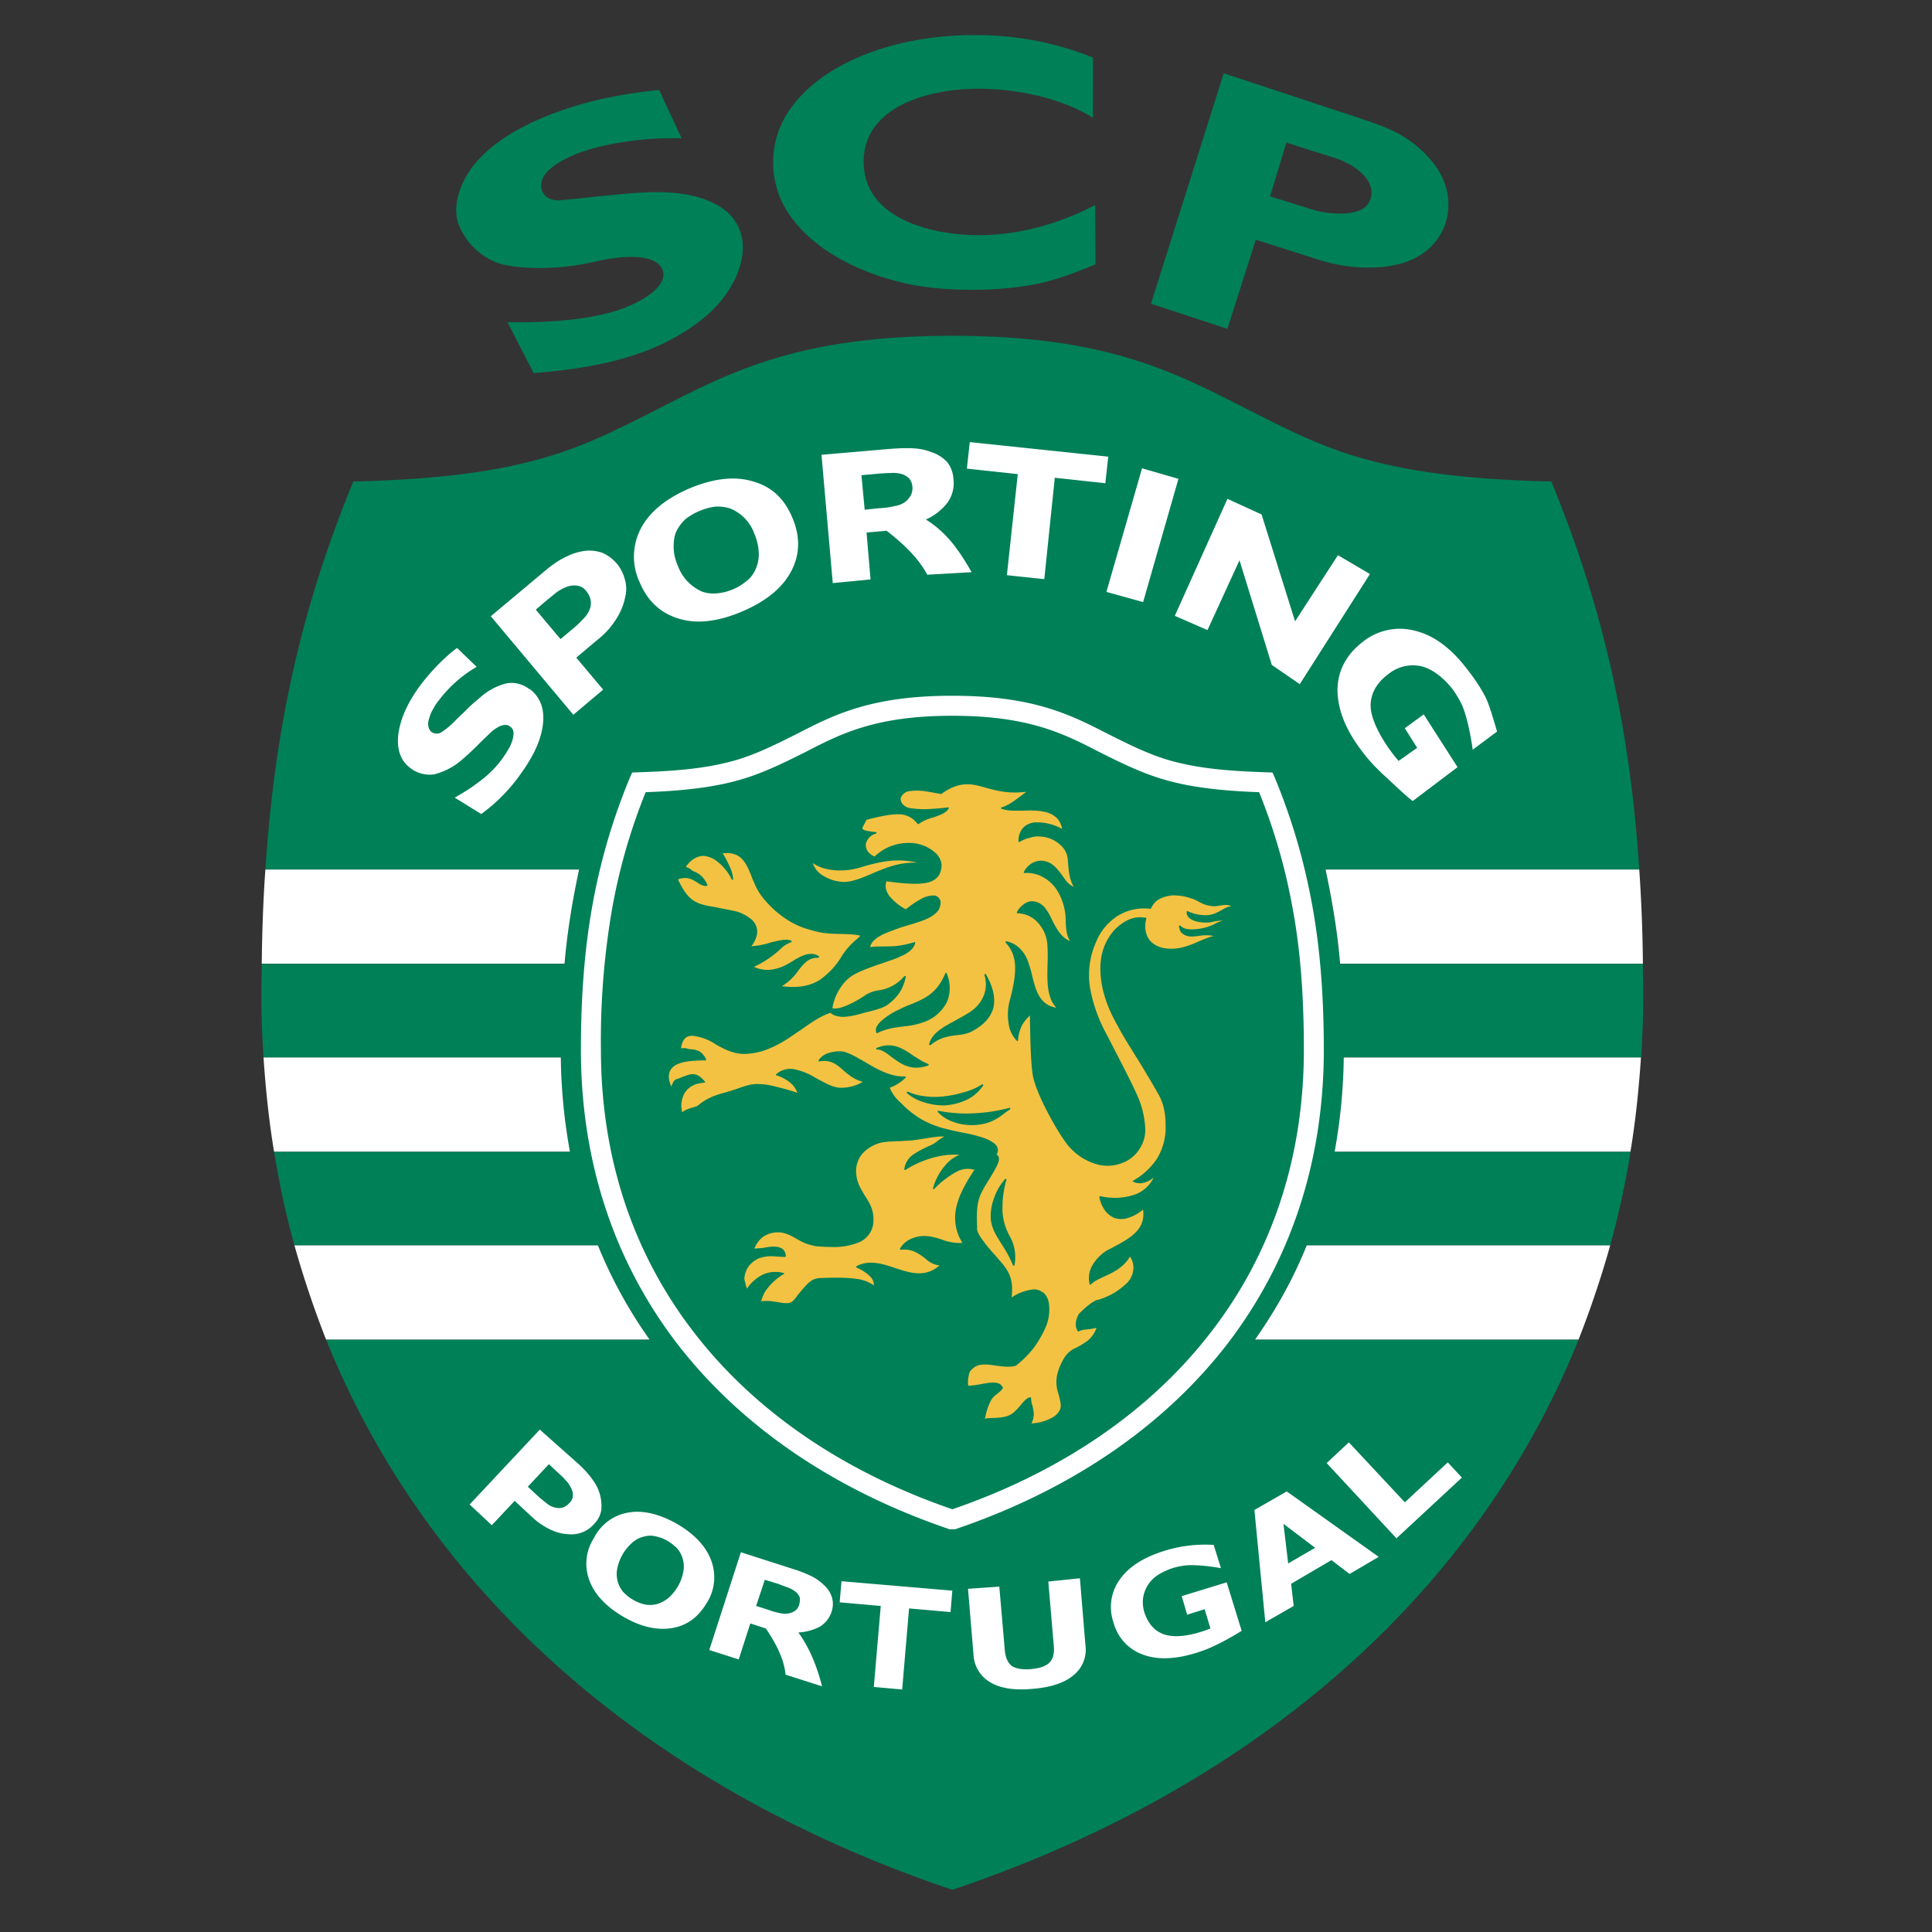 <svg data-name="Grafik" xmlns="http://www.w3.org/2000/svg" width="25" height="25" viewBox="0 0 25 25"><rect x="0" y="0" width="25" height="25" fill="#333333" stroke="none"/><defs><clipPath><path d="M102.279-110.648v3.654c.153.065.365.17.515.242l-.009-.051c0-.569.167-.492.549-.656.096-.041.125-.22.279-.233.262-.004.523.044.767.14a.34.34 0 01.163.222c.038.102.229.177.274.298a.522.522 0 01-.251.65c-.159.02-.32.024-.479.011v.278a.973.973 0 000 .108l.117.036c1.462.381 2.896.862 4.292 1.438a.034.034 0 010 .034.039.039 0 01-.028.02c-.087.009-2.326-.506-2.75-.584-.479-.088-.863-.166-1.463-.256v.034c0 .192-.042.192-.204.25l.005.036c.336.045.667.123.988.233.154.103.517-.025.767.32a.803.803 0 010 .555c-.107.146-.218.082-.364.104-.089.012-.133.096-.207.139a.557.557 0 01-.253.025c-.192 0-.253-.168-.384-.261-.065-.045-.143-.015-.215-.034-.108-.029-.179-.152-.274-.202a.334.334 0 00-.241.013c-.534.137-1.1.058-1.577-.22l.012 2.213c-.013.266-.09.524-.224.754a6.544 6.544 0 01-5.562 2.981h-.037a6.52 6.52 0 01-5.562-2.948 1.744 1.744 0 01-.224-.787l.012-2.213a2.095 2.095 0 01-1.577.22.324.324 0 00-.241-.013c-.096.05-.165.174-.273.202-.072.018-.15-.011-.215.034-.135.096-.197.265-.384.261a.586.586 0 01-.253-.025c-.073-.038-.118-.128-.207-.139-.147-.021-.258.042-.364-.104a.803.803 0 010-.555c.253-.345.616-.218.767-.32.321-.11.652-.188.988-.233v-.036c-.163-.056-.205-.055-.204-.25v-.034c-.605.09-.982.168-1.463.257-.423.078-2.663.593-2.75.584 0 0-.049-.011-.025-.055a33.127 33.127 0 014.293-1.438c.038-.01.117-.036.117-.036a.99.99 0 000-.109c-.006-.079 0-.199 0-.277-.16.012-.32.008-.479-.012a.522.522 0 01-.25-.651c.044-.121.234-.197.273-.297a.342.342 0 01.163-.222c.244-.096.505-.143.767-.139.153.013.183.192.278.232.384.164.552.087.549.656l-.008.052c.15-.073.362-.177.514-.243v-3.654h11.555z" fill="none"/></clipPath><clipPath><path d="M99.229-101.605l.2.348-.133.09-.447-1.528-.108-.192-.499.339.315.543.179-.123-.2-.347.132-.096.446 1.529.107.192.499-.339-.314-.543-.177.127zm1.746-1.482l-.633-.433-.156.268.178.121.043-.075.511.351-.088.152-1.202-.823.088-.153.242.166.113-.192-.184-.127a.276.276 0 00-.297-.017.335.335 0 00-.016.558l1.086.745c.087.063.204.07.297.016a.332.332 0 00.017-.557zm-3.032 1.604l-.176-.628.158-.053.176.628-.158.053zm.182-.762a.203.203 0 00-.192-.154c-.02 0-.04.004-.058.011l-.372.124.535 1.904v.012l.202-.067-.238-.848.169-.057a.202.202 0 00.118-.106.233.233 0 00.014-.166l-.178-.653zm1.028-.999l-.15.162 1.291 1.414.008.009.15-.162-1.29-1.414-.009-.009zm-2.973 1.197l-.169 1.557a.216.216 0 00.175.242l.384.05.024-.228-.374-.048.073-.653.279.036.024-.228-.282-.036.072-.652.375.048.024-.228-.384-.05a.195.195 0 00-.148.045.23.23 0 00-.075.146h.002zm-.607-.437l-.602 1.894.555.208.192-.605-.2-.075-.123.384-.156-.059.532-1.676-.198-.071zm1.448.277l.16 1.997.21-.02-.159-1.997-.211.02z" fill="none"/></clipPath><clipPath><path d="M91.526-101.624l.006.01a5.736 5.736 0 004.973 2.646 5.732 5.732 0 004.973-2.643l.006-.01v-.01c.197-.352.281-.755.242-1.156v-1.714h-.303v1.711c.04.346-.03.695-.2.998a5.443 5.443 0 01-4.717 2.504 5.442 5.442 0 01-4.722-2.5 1.646 1.646 0 01-.2-.998v-1.715h-.303v1.715c-.04.401.043.804.239 1.156l.008.006z" fill="none"/></clipPath><clipPath><path fill="none" d="M91.45-106.438v-3.4h10.725v3.403l.17.09v-3.688H91.28v3.686l.17-.091z"/></clipPath><clipPath><path fill="none" d="M91.28-109.418v2.456l.303-.123v-2.071h9.844v2.075l.303.121v-2.458H91.28z"/></clipPath><clipPath><path d="M102.174-104.501v1.64c.041.398-.048.799-.253 1.142l-.007.012-.007.011a5.977 5.977 0 01-5.095 2.558 5.98 5.98 0 01-5.096-2.559l-.007-.011-.007-.011a1.85 1.85 0 01-.253-1.142v-1.639h-.171v1.639c-.041.428.057.858.277 1.227l.01.016.01.015a6.145 6.145 0 005.237 2.634 6.147 6.147 0 005.236-2.634l.011-.015.01-.016a2.02 2.02 0 00.276-1.227v-1.639h-.171z" fill="none"/></clipPath><clipPath><path d="M96.431-108.804c.343-.001.683.07.996.208-.031.143-.084.28-.156.407a5.56 5.56 0 00-1.175-.014l-.514-.447c.272-.101.559-.153.849-.153z" fill="none"/></clipPath><clipPath><path d="M99.251-104.344c-.224-.039-.432-.114-.654-.157a2.636 2.636 0 00-.159.065 3.19 3.19 0 01-.892.479 4.309 4.309 0 01-2.678.051 3.523 3.523 0 01-.515-.206 3.348 3.348 0 002.163.832h.096a.058.058 0 00.026.005 4.06 4.06 0 001.562-.306 2.467 2.467 0 001.042-.755l.028-.009h-.019z" fill="none"/></clipPath><clipPath><path d="M96.813-105.698c.147.211.325.434.447.582.143-.171.256-.366.335-.575.123-.16.275-.295.448-.399a7.849 7.849 0 00-.681-.255 5.13 5.13 0 00-.549.647z" fill="none"/></clipPath><clipPath><path d="M94.971-108.189a2.218 2.218 0 00-.615.555l.107.059.072-.061a5.16 5.16 0 01.435-.553z" fill="none"/></clipPath><clipPath><path d="M96.197-106.097a7.9 7.9 0 00-.492-.863s-.53.305-.725.436c0 0-.007.09-.012.233.119.26.176.538.326.938.038.033.07.071.096.114.105.038.225.081.361.123-.004 0 .331-.689.447-.981z" fill="none"/></clipPath><clipPath><path d="M96.038-104.464l1.164-.037.225.756c-.3.202-.626.361-.969.474a2.254 2.254 0 01-.876-.431l.456-.76z" fill="none"/></clipPath><clipPath><path d="M94.561-105.116c-.076.027-.149.053-.192.065h-.015a1.6 1.6 0 00.257.317c.091.087.191.163.298.228a.374.374 0 00.059-.046s-.257-.324-.408-.565z" fill="none"/></clipPath><clipPath><path d="M94.283-105.084c-.039.006-.096.018-.127 0s.011-.073.026-.106a.195.195 0 01.15-.058.04.04 0 01.015.036.152.152 0 01-.064.127zm-1.312.537a.037.037 0 01-.032-.024c.029-.105.088-.251.006-.357l-.119-.25c.011-.035.05-.04.08-.051.025 0 .047.019.052.043l.139.318a.34.34 0 01-.126.32zm-2.699-.081l-.502.126a.048.048 0 01-.036-.016.085.085 0 01.046-.057c.128-.035.255-.045.384-.07.056-.011.112-.017.169-.019l-.059.036zm3.644-1.941c-.492.07-1.512.211-1.512.211l.069-.032 1.474-.233a.063.063 0 01.044.01c.01.035-.054.041-.075.044zm-1.706-.264a.362.362 0 01.096-.078c.041.01.084.01.125 0 .202-.066.411-.109.622-.128.006.028-.04.032-.059.037-.256.069-.524.128-.783.177v-.01zm3.121 1.8a1.816 1.816 0 01-.278-.303c-.034-.037-.082-.064-.113-.096s-.153-.298-.175-.346l-.029-.014c-.24.012-.479.015-.72.021a2.273 2.273 0 01-.34.011c-.016 0-.019-.013-.016-.027.227-.075.642.044.8-.161.021-.027.017-.075.057-.085a.19.19 0 00.131.028l.02-.028a1.005 1.005 0 00-.173-.419 3.364 3.364 0 00-.745-.694c-.096-.047-.215-.212-.252-.153 0 .02-.009.039-.024.053-.096.018-.091-.155-.217-.228a.64.64 0 00-.438-.083c-.183.049-.359.12-.526.211l-1.075.525c-.169.082-.339.173-.513.246-.041.017-.096.024-.119.071-.013.075.02.15.082.192.111.072.281-.017.384-.059l.017.011c-.078.096-.166.096-.278.121-.088.018-.177.064-.266.088-.121.034-.239.07-.358.107-.05.015-.132.027-.119.096-.017.039-.062.034-.096.04-.39.069-.782.165-1.17.246-.243.05-.484.107-.724.168-.802.202-1.604.397-2.397.635a4.482 4.482 0 00-.525.174c.05.011 1.3-.321 1.485-.364 1.166-.276 2.349-.479 3.531-.68a78.496 78.496 0 013.385-.479c.192-.024.394-.053.59-.071.127-.011.148.031.235.111 0 .054-.234.039-.288.045a.018.018 0 010-.025.326.326 0 00.104-.067l-.013-.028c-.41.034-.825.108-1.231.17-.624.096-1.247.183-1.872.288-.417.072-.829.175-1.247.253v.014c.753-.078 1.496-.253 2.246-.356v.02c-.181.055-.37.082-.554.126-.85.197-1.707.362-2.558.559l.452-.058c.058.034-.014.096.015.163.051.121.149.007.16.068a.179.179 0 01-.055.115c-.342.039-.678.134-1.02.175v.028h.214l.023.018c0 .052-.077.034-.111.04-.121.022-.241.05-.361.072-.268.049-.231.247-.418.293a.097.097 0 00-.046.031c0 .073.096-.035.128.034-.019.075-.062.146-.031.224.009.03.032.055.061.067.161.044.224-.236.325-.288.082-.045.183.056.288 0l.18-.096c.058-.03.145-.181.238-.163.072.014.096.121.217.13.194.02.389.018.582-.005.383-.046.75-.184 1.068-.402-.03-.084-.292-.009-.356 0 .059-.121-.021-.176.044-.205l.269-.025c.079-.007.159-.029.241-.037.082-.009.167 0 .246-.015.049-.007.129-.021.154-.067-.007-.038-.035-.087-.008-.124s.126-.054.178-.072c.069-.024.127-.076.199-.096.082.024.01.147.105.173s.303-.087.361-.017c0 .037-.026.096.011.123.058.045.129.054.192.112.075.076.179.218.147.329-.033.111-.314.245-.417.181-.069-.043-.063-.139-.16-.11-.114.034-.231.041-.345.073-.106.02-.21.048-.312.084-.013.007-.035.028-.021.043.183.023.369.019.551-.012.034-.008.07 0 .096.024.052.059-.066.075-.031.129a.26.26 0 00.252.08c.151-.039.298-.091.44-.154.044-.019.096-.049.137-.063.109-.035.229.022.304-.096a.756.756 0 00.16-.362c0-.106-.069-.174-.108-.266a1.55 1.55 0 01-.082-.228.693.693 0 01.09-.183l.479-.058a.06.06 0 01.038.028c.02.096-.126.203-.177.269-.02.024-.059.088-.05.121.018.053.096-.028.105.033.008.042-.096.109-.082.192s.013.161.082.192c.115.053.125-.038.178-.04.02 0 .053.012.077.012a.807.807 0 00.207-.04c.212-.088.43-.158.654-.208.128.017.199.232.594.244l.02-.031c-.133-.126-.232-.042-.371-.315a.897.897 0 00-.159-.213.025.025 0 010-.017c.003-.006.008-.009.014-.011.238.081.273.444.629.416l.018-.02c-.024-.045-.094-.058-.129-.081h.007zm-3.283.32c.046.005.051-.05.096-.06.078.056.073.151.15.203.049 0 .098-.01.144-.028a.093.093 0 00.062-.078c-.015-.059-.052-.112-.064-.175-.034-.096-.154-.033-.23-.033a.47.47 0 01-.226-.028.089.089 0 00-.047.031.108.108 0 000 .096.153.153 0 00.109.072h.007zm8.756-2.11c-.26-.049-.528-.109-.783-.178-.019-.006-.065-.009-.059-.037.214.018.425.061.629.128a.24.24 0 00.125 0c.036.02.068.047.096.078l-.007.011zm-1.696.254c-.02 0-.084-.009-.074-.044a.072.072 0 01.043-.01l1.474.233.069.031s-1.019-.14-1.512-.21zm.951 1.384a.054.054 0 01.052-.042c.031.01.07.014.081.05l-.119.248c-.082.105-.023.251 0 .357a.033.033 0 01-.031.024.346.346 0 01-.127-.319l.144-.317zm2.803.538c.126.025.252.035.384.071.023.011.04.031.046.056a.042.042 0 01-.036.016l-.517-.125-.057-.036c.058.002.116.008.174.018h.007zm-4.001-.442c-.032.024-.087.011-.127 0a.154.154 0 01-.064-.131.041.041 0 01.016-.036.182.182 0 01.149.057c.008.039.037.075.019.111h.007zm8.499.223c-.792-.238-1.594-.433-2.397-.635-.241-.06-.479-.118-.724-.168-.389-.081-.781-.177-1.171-.246-.035-.006-.081 0-.096-.04.013-.071-.069-.082-.119-.096-.119-.037-.237-.074-.358-.107-.088-.024-.177-.07-.266-.088-.112-.022-.2-.024-.279-.121l.018-.01c.106.04.276.129.384.058a.183.183 0 00.082-.192c-.018-.047-.078-.053-.118-.071-.174-.072-.344-.164-.514-.246-.361-.174-.721-.348-1.079-.524a2.371 2.371 0 00-.526-.211.645.645 0 00-.438.082c-.127.075-.123.247-.217.229a.072.072 0 01-.023-.053c-.038-.058-.157.105-.253.152a3.37 3.37 0 00-.745.695 1.063 1.063 0 00-.175.419l.021.028a.189.189 0 00.131-.028c.039.01.035.058.057.085.156.205.575.086.8.16 0 .014 0 .026-.016.028a2.27 2.27 0 01-.34-.011c-.241-.006-.479-.009-.721-.022l-.028.015a4.809 4.809 0 01-.175.346c-.021.022-.08.061-.114.096-.08.112-.174.214-.278.304-.035.024-.105.036-.121.075l.018.02c.355.028.391-.335.629-.416a.016.016 0 01.013.011.022.022 0 010 .016.88.88 0 00-.16.214c-.138.273-.238.192-.371.316l.021.03c.393-.011.465-.226.593-.244.224.049.443.119.655.208a.767.767 0 00.206.04c.025 0 .057-.013.078-.012.052 0 .062.096.177.04.069-.032.075-.128.082-.192.008-.063-.09-.145-.082-.192.011-.06.088.02.105-.033.011-.033-.03-.096-.05-.122-.052-.064-.199-.175-.177-.268a.06.06 0 01.038-.028l.479.058c.039.056.07.118.09.183a1.674 1.674 0 01-.082.228c-.039.096-.109.159-.108.266a.767.767 0 00.16.361c.075.121.192.063.304.096.045.014.096.044.137.063.142.063.289.115.44.154a.257.257 0 00.253-.081c.035-.053-.082-.069-.031-.128a.097.097 0 01.096-.024c.182.031.368.035.551.012.015-.015-.007-.036-.02-.043a2.053 2.053 0 00-.309-.077c-.114-.032-.232-.039-.345-.073-.096-.029-.091.067-.16.11-.105.064-.384-.064-.418-.181-.035-.117.073-.253.148-.329.058-.059.13-.067.192-.112.036-.029.011-.085.011-.123.057-.07.273.041.361.017.087-.024.025-.149.105-.173.072.019.128.07.199.096.053.018.144.028.178.072.035.044 0 .085-.008.124.025.046.105.06.154.067.08.012.166.007.246.015.081.009.162.031.241.037l.269.025c.064.03-.015.083.044.205-.064-.009-.326-.085-.356 0 .318.218.685.356 1.068.402.193.022.388.024.582.005.119-.01.144-.116.217-.13.096-.018.174.126.238.163s.12.067.18.096c.105.058.206-.043.288 0 .096.056.164.336.324.288a.105.105 0 00.062-.068c.032-.078-.012-.149-.031-.223.03-.069.132.038.128-.035a.114.114 0 00-.047-.031c-.186-.046-.15-.244-.417-.293-.12-.022-.241-.051-.362-.072-.034-.007-.111.011-.11-.04l.023-.018.214-.005-.005-.028c-.342-.041-.678-.136-1.02-.175a.195.195 0 01-.055-.115c.01-.061.109.052.16-.068.03-.07-.042-.129.015-.163.151.018.301.036.451.058-.85-.198-1.707-.362-2.557-.559-.184-.043-.373-.071-.554-.126v-.02c.75.102 1.492.278 2.245.356v-.017c-.416-.078-.829-.18-1.247-.254a61.617 61.617 0 00-1.871-.288c-.408-.061-.82-.135-1.232-.17l-.012.028a.296.296 0 00.103.067.02.02 0 010 .025c-.053-.006-.288.009-.288-.045.087-.081.108-.121.235-.111.197.018.394.046.59.071 1.129.141 2.264.288 3.385.479 1.182.199 2.365.404 3.531.68.185.043 1.438.375 1.485.364-.034-.028-.446-.145-.524-.169h.007zm-1.906.509a.152.152 0 00-.11.105.615.615 0 00.041.151c.035.046.116.031.165.051.011 0 .02-.012.025-.02-.027-.103.012-.251-.12-.288zm-.347-.09c.043.105.201.082.192.035s-.19-.061-.199-.035h.007zm-17.189 0c-.009-.026-.178 0-.192.035s.141.07.185-.035h.007zm.863-2.125c.16-.028.328-.055.479-.096.059-.078.175-.054.258-.081.07.026-.179.218-.209.257a.746.746 0 00-.096.211.29.29 0 00.149.288c.084.035.178.03.258-.012.074-.027.298-.085.32-.163-.021-.057-.4.01-.479-.04-.035-.024.018-.079.029-.105.05-.122.458-.406.487-.517.06-.236-.352-.288-.505-.315-.032-.007-.223-.043-.192-.096 0-.006.074-.07.096-.096l-.018-.02a4.297 4.297 0 00-.56.121.069.069 0 00-.035.04c.043.067-.023.13-.008.199.011.047.192.035.105.123l-.139.018c-.062-.027.018-.088-.055-.104-.058.021-.149.038-.177.096a.213.213 0 00.008.192.279.279 0 00.281.102h.004zm14.736.257c.011.027.064.082.029.106-.075.05-.454-.017-.479.04.021.077.246.136.319.163.08.042.174.046.258.012a.289.289 0 00.15-.288.757.757 0 00-.096-.213c-.03-.038-.278-.23-.208-.256.083.026.199 0 .257.081.16.04.322.072.485.096a.286.286 0 00.281-.096.216.216 0 00.008-.192c-.03-.059-.121-.077-.178-.096-.072.014.009.077-.054.103l-.139-.017c-.088-.088.096-.077.105-.124.015-.068-.052-.131-.008-.198a.065.065 0 00-.036-.04 4.453 4.453 0 00-.559-.121l-.018.02c.017.024.09.086.096.096.029.051-.164.086-.192.096-.154.032-.566.08-.505.316.03.111.438.395.488.517l-.003-.006zm-2.476 1.403a.484.484 0 01-.226.028c-.075 0-.192-.065-.229.033-.013.062-.05.115-.064.176a.097.097 0 00.061.078.42.42 0 00.145.028c.077-.053.072-.148.149-.203.041.011.046.065.096.06a.15.15 0 00.116-.076.108.108 0 000-.096.08.08 0 00-.047-.027zm-13.478.556c-.131.035-.096.183-.121.288 0 .007.015.022.025.019.049-.019.128-.005.165-.05a.718.718 0 00.041-.151.15.15 0 00-.11-.106z" fill="none"/></clipPath><clipPath><path d="M98.646-106.96l.08-.114c-.012-.019.012-.01 0-.007l.011-.013a5.007 5.007 0 00-.17-.479c.038.2.063.407.08.614z" fill="none"/></clipPath><clipPath><path d="M93.52-103.548l-.524.272-.108-.115h.007l.524-.272.107.115h-.006zm.183-.096l-.233-.247-1.576.829.127.134.697-.362.096.104-.575.298a.292.292 0 00-.096.089l.131.14.009-.013a.224.224 0 01.084-.086l.519-.27c.076-.038.107-.077.103-.121.019.007.04.01.06.01.037 0 .073-.01.105-.028l.492-.257a.156.156 0 00.085-.101.123.123 0 00-.035-.115l.006-.003z" fill="none"/></clipPath><clipPath><path d="M94.491-102.032l-.096-.079.31-.332.096.079-.31.332zm-.103.12l-.314.336-.107-.085.317-.34.107.086-.004.004zm.582-.462a.137.137 0 00-.054-.096l-.231-.184-.945 1.011.231.183a.166.166 0 00.222-.014l.288-.304c.045-.048.059-.087.044-.127h.019a.126.126 0 00.096-.047l.294-.316a.132.132 0 00.036-.105z" fill="none"/></clipPath></defs><path d="M12.323 24.454c-3.842-1.293-6.749-3.758-8.104-7.12h4.186a6.008 6.008 0 01-.668-1.218H3.81a11.16 11.16 0 01-.263-1.213h3.828a7.258 7.258 0 01-.118-1.218H3.41a12.122 12.122 0 01-.028-.837c0-.127.005-.254.005-.376h3.918c.024-.277.061-.546.108-.809.024-.136.052-.273.08-.409H3.434c.122-1.877.484-3.438 1.138-5.023 2.173-.052 2.888-.409 3.767-.851.997-.499 1.858-1.035 3.984-1.035s2.986.536 3.984 1.035c.88.442 1.594.8 3.767.851.654 1.585 1.016 3.146 1.138 5.023h-4.059c.028.136.056.273.08.409.047.263.085.531.108.809h3.918c0 .122.005.249.005.376 0 .282-.01.564-.028.837h-3.847a7.258 7.258 0 01-.118 1.218h3.828c-.066.414-.155.818-.263 1.213h-3.927c-.174.433-.4.837-.668 1.218h4.186c-1.354 3.363-4.261 5.827-8.104 7.12z" fill="#008057" fill-rule="evenodd"/><path d="M20.836 16.115a12.89 12.89 0 01-.409 1.218h-4.186c.268-.381.494-.785.668-1.218h3.927zM17.388 13.684a7.258 7.258 0 01-.118 1.218h3.828c.066-.395.108-.804.136-1.218h-3.847zM17.153 11.252c.028.136.056.273.08.409.047.263.085.531.108.809h3.918a20.415 20.415 0 00-.047-1.218h-4.059zM7.305 12.47c.024-.277.061-.546.108-.809.024-.136.052-.273.08-.409H3.434c-.028.39-.042.795-.047 1.218h3.918zM7.375 14.902a7.258 7.258 0 01-.118-1.218H3.41c.028.414.071.823.136 1.218h3.828zM8.405 17.333a6.008 6.008 0 01-.668-1.218H3.81c.118.419.254.823.409 1.218h4.186zM12.361 19.788h-.075c-1.467-.498-2.681-1.312-3.518-2.394-.8-1.039-1.251-2.328-1.251-3.809 0-.696.047-1.308.15-1.877s.259-1.101.48-1.637l.033-.075c.433-.014.875-.033 1.293-.146.296-.08.564-.216.837-.353.484-.249.964-.494 2.013-.494s1.528.245 2.013.494c.273.136.541.273.837.353.419.113.861.132 1.293.146l.033.075c.221.536.376 1.068.48 1.637.104.569.151 1.181.151 1.877 0 1.481-.452 2.77-1.251 3.809-.837 1.082-2.05 1.896-3.518 2.394z" fill="#fff" fill-rule="evenodd"/><path d="M12.323 19.53c1.397-.48 2.554-1.261 3.349-2.295.767-.992 1.2-2.225 1.2-3.65 0-.682-.042-1.279-.146-1.834a7.565 7.565 0 00-.433-1.5c-.531-.019-.898-.071-1.185-.151-.315-.085-.597-.226-.889-.372-.456-.235-.908-.466-1.895-.466s-1.439.23-1.895.466c-.292.146-.574.287-.889.372-.287.08-.654.132-1.185.151a7.565 7.565 0 00-.433 1.5 10.005 10.005 0 00-.146 1.834c0 1.425.433 2.657 1.199 3.65.795 1.035 1.952 1.816 3.349 2.295z" fill="#008057" fill-rule="evenodd"/><path d="M6.853 8.915c.132.099.193.245.174.442-.019.198-.113.414-.287.654a2.19 2.19 0 01-.513.522l-.343-.212c.132-.075.216-.127.343-.226a1.318 1.318 0 00.343-.385.504.504 0 00.056-.118c.014-.038.019-.075.019-.108s-.014-.061-.047-.085c-.033-.023-.066-.023-.113-.009a.446.446 0 00-.146.099 6.992 6.992 0 00-.179.174 2.986 2.986 0 01-.179.165.865.865 0 01-.367.193.409.409 0 01-.301-.08c-.127-.094-.179-.235-.16-.428.023-.198.113-.404.268-.621.08-.108.169-.212.263-.306.08-.08.155-.146.23-.202l.254.245a1.661 1.661 0 00-.489.433.575.575 0 00-.071.108.401.401 0 00-.052.118c-.014.038-.019.071-.014.104s.019.061.042.08a.117.117 0 00.118.009.959.959 0 00.188-.155c.052-.052.108-.103.155-.151.052-.052.108-.099.169-.15a.792.792 0 01.343-.183.374.374 0 01.292.075zM7.771 7.146a.503.503 0 00-.254-.009c-.075.014-.155.047-.235.089s-.169.108-.268.193l-.663.555 1.068 1.275.386-.325-.348-.414.268-.226a1.05 1.05 0 00.254-.282.802.802 0 00.113-.287.415.415 0 00-.009-.226.507.507 0 00-.31-.344zm-.132.602a.239.239 0 010 .113.347.347 0 01-.08.136 1.358 1.358 0 01-.16.151l-.146.122-.32-.381.099-.085c.066-.056.122-.099.16-.132a.614.614 0 01.146-.08c.038-.014.08-.019.127-.014a.17.17 0 01.113.061.279.279 0 01.061.108zM9.741 6.229c-.235-.071-.508-.038-.814.089-.31.132-.522.306-.635.522a.783.783 0 00-.014.696c.103.245.273.4.508.47.235.071.508.038.818-.094.31-.132.522-.306.635-.522s.118-.447.014-.691c-.103-.249-.273-.405-.513-.47zm-.075 1.284a.685.685 0 01-.39.165.449.449 0 01-.193-.023.587.587 0 01-.31-.329c-.038-.089-.056-.169-.056-.249s.009-.151.038-.207a.562.562 0 01.118-.155.816.816 0 01.381-.159.542.542 0 01.193.023.552.552 0 01.315.329.682.682 0 01.056.24.468.468 0 01-.038.212.407.407 0 01-.113.155zM11.98 6.723a.725.725 0 00.282-.221.431.431 0 00.075-.306.383.383 0 00-.08-.216.484.484 0 00-.198-.127.743.743 0 00-.249-.052c-.089-.005-.193 0-.31.009l-.87.075.146 1.66.489-.047-.052-.607.259-.023c.24.183.423.372.527.569l.574-.033c-.151-.259-.301-.499-.593-.682zm-.193-.315a.294.294 0 01-.071.085.32.32 0 01-.141.056 1.079 1.079 0 01-.207.028l-.179.019-.042-.447.212-.019c.061-.005.118-.009.165-.009a.372.372 0 01.127.009.217.217 0 01.113.061.177.177 0 01.042.103.202.202 0 01-.019.113zM14.341 5.909l-1.792-.188-.038.343.659.071-.141 1.308.484.051.136-1.312.654.071.038-.344zM15.249 6.196l-.471-.136-.461 1.599.475.132.457-1.595zM17.727 7.428l-.414-.244-.555.856-.433-1.383-.442-.202-.681 1.514.423.184.414-.903.418 1.354.362.249.908-1.425zM18.86 9.926l-.437-.682-.245.179.16.254-.24.169c-.146-.165-.371-.503-.362-.729.005-.155.085-.287.23-.395a.505.505 0 01.437-.098c.155.042.301.174.395.296.047.066.085.132.118.198.066.151.113.386.141.583l.315-.235c-.047-.155-.099-.348-.155-.456a2.193 2.193 0 00-.212-.324c-.212-.287-.442-.461-.687-.522a.766.766 0 00-.677.136c-.216.165-.329.372-.334.621 0 .249.099.513.31.79.089.122.193.231.306.334.113.103.277.263.358.32l.578-.437zM7.686 19.722a.387.387 0 01-.325.131.6.6 0 01-.24-.061.921.921 0 01-.249-.174l-.212-.197-.296.315-.287-.268.908-.969.513.456c.075.071.132.136.174.198a.557.557 0 01.108.39.33.33 0 01-.094.179zm-.315-.277a.135.135 0 00.042-.099.183.183 0 00-.028-.099.351.351 0 00-.075-.103c-.028-.033-.071-.071-.122-.118l-.085-.08-.273.292.122.113c.052.047.099.085.136.113a.238.238 0 00.113.047.157.157 0 00.094-.009.186.186 0 00.075-.056zM9.144 20.743c-.108.183-.254.292-.447.324s-.404-.014-.63-.146c-.226-.132-.376-.292-.442-.475a.613.613 0 01.061-.545.61.61 0 01.447-.329c.188-.033.4.019.626.146.226.132.376.292.442.47a.617.617 0 01-.056.555zm-.645.014a.417.417 0 00.151-.08.597.597 0 00.193-.343.36.36 0 00-.08-.297.642.642 0 00-.127-.099.462.462 0 00-.146-.056.277.277 0 00-.151 0 .325.325 0 00-.151.075.596.596 0 00-.202.348.36.36 0 00.08.297c.038.038.08.075.127.099a.478.478 0 00.155.061.337.337 0 00.151-.005zM10.635 21.82l-.47-.15c-.019-.202-.122-.4-.254-.597l-.202-.066-.15.466-.381-.122.409-1.265.673.216c.094.028.169.061.231.089a.637.637 0 01.169.118.352.352 0 01.103.155.3.3 0 010 .183.348.348 0 01-.155.202.666.666 0 01-.277.075c.132.183.235.414.306.696zm-.292-1.063a.21.21 0 00.005-.089.173.173 0 00-.066-.08.392.392 0 00-.089-.047c-.038-.014-.08-.028-.127-.047l-.169-.052-.113.339.15.047a.923.923 0 00.165.047.26.26 0 00.118 0 .23.23 0 00.08-.038.16.16 0 00.047-.08zM12.323 20.583l-1.434-.122-.024.273.532.047-.09 1.048.367.033.089-1.049.537.047.023-.277zM13.974 20.423l-.409.042.071.832c.009.099-.009.169-.056.216-.042.047-.132.075-.235.085-.108.01-.202-.005-.254-.042-.052-.042-.08-.108-.089-.202l-.071-.823-.405.028.071.851a.435.435 0 00.216.358c.132.08.315.108.555.085.235-.019.414-.08.527-.179a.422.422 0 00.15-.39l-.071-.861zM15.874 20.475l-.583.179.071.24.226-.071.075.249c-.174.071-.437.141-.616.071-.118-.047-.193-.141-.24-.282a.447.447 0 01-.014-.193.429.429 0 01.197-.292.84.84 0 01.381-.122c.127-.005.296.014.428.038l-.094-.301a1.759 1.759 0 00-.635.076c-.273.085-.466.207-.583.376a.607.607 0 00-.08.546.604.604 0 00.376.419c.184.071.409.066.677-.014.113-.033.226-.08.334-.136.108-.056.207-.113.273-.155l-.193-.626zM17.84 20.146l-.376.221-.235-.179-.522.306.033.287-.367.211-.141-1.453.419-.24 1.19.847zm-.823-.118l-.409-.31.061.513.348-.202zM18.734 18.923l-.555.517-.725-.776-.287.268.903.974.847-.786-.183-.197z" fill="#fff" fill-rule="evenodd"/><path d="M6.567 4.169c.16 0 .804.019 1.336-.127.386-.108.757-.339.668-.555-.085-.193-.452-.198-.884-.099-.546.127-1.096.085-1.284 0a.869.869 0 01-.47-.489c-.085-.235.019-.569.249-.823.231-.254.574-.461 1.025-.625.433-.16.87-.24 1.322-.287l.292.626a4.087 4.087 0 00-.861.066c-.32.056-.663.165-.861.348-.183.174-.094.414.165.386.146-.014.334-.033.503-.052.423-.038.87-.103 1.284.019.828.245.626 1.044.122 1.5-.193.174-.423.31-.626.404-.508.235-1.101.325-1.641.367l-.339-.658zM14.143.745a4.04 4.04 0 00-1.538-.291 4.16 4.16 0 00-1.011.122c-.527.136-1.096.409-1.402.884a1.192 1.192 0 00.066 1.378c.348.456.95.72 1.496.837.268.056.55.075.842.075.277 0 .541-.024.795-.071.254-.047.574-.169.785-.259l-.005-.767c-.47.245-.983.39-1.514.39-.578 0-1.481-.202-1.481-.95 0-.743.898-.945 1.481-.945.494 0 1.072.118 1.486.376V.743zM15.883 4.254l.367-1.152.842.268c.277.085.724.15 1.105.019.541-.193.706-.785.376-1.246a1.487 1.487 0 00-.541-.447c-.212-.103-.626-.226-1.002-.353L15.835.948l-.941 2.982.988.325zm1.849-1.675c-.075.249-.555.193-.738.136l-.56-.174.212-.696.635.202c.216.071.536.268.452.531z" fill="#008057" fill-rule="evenodd"/><path d="M13.269 10.255c-.118.089-.212.165-.31.193-.009 0-.009.014-.005.014.075.033.174.028.277.028.099-.005.207-.005.301.019a.295.295 0 01.151.085.277.277 0 01.061.132.671.671 0 00-.329-.085.242.242 0 00-.118.028.2.2 0 00-.085.08.268.268 0 00-.033.141c.005.005.01.009.014.005a.437.437 0 01.141-.056c.042-.014.085-.019.127-.014a.406.406 0 01.249.099.282.282 0 01.108.207c.005.066.009.136.023.198a.51.51 0 00.052.146c-.066-.028-.108-.089-.15-.151-.061-.08-.122-.165-.235-.183a.23.23 0 00-.146.024.27.27 0 00-.113.118c-.005.009 0 .014.01.014a.42.42 0 01.235.052.495.495 0 01.183.169.752.752 0 01.113.409c.005.094.009.174.056.249-.113-.042-.179-.165-.235-.277a.765.765 0 00-.099-.165.31.31 0 00-.061-.047.21.21 0 00-.118-.024.221.221 0 00-.113.061.218.218 0 00-.061.08c-.005.005 0 .014.005.014a.36.36 0 01.254.108.467.467 0 01.132.268c.009.089.009.193.005.296-.005.207-.009.419.113.55-.221-.037-.268-.235-.315-.428a1.494 1.494 0 00-.047-.16.455.455 0 00-.113-.183.338.338 0 00-.174-.089c-.005 0-.009.009-.005.019.089.094.122.207.122.329s-.028.259-.066.405a.706.706 0 00-.019.31.394.394 0 00.108.226c.005.005.014 0 .014-.005a.519.519 0 01.052-.197.542.542 0 01.103-.127v.089c.005.235.009.484.033.663.014.113.089.296.179.47.108.212.235.414.306.489a.745.745 0 00.371.221.508.508 0 00.306-.024.44.44 0 00.221-.179.438.438 0 00.075-.273 1.184 1.184 0 00-.108-.433c-.075-.169-.197-.4-.39-.776a1.982 1.982 0 01-.212-.583 1.042 1.042 0 01.071-.607.724.724 0 01.287-.348.65.65 0 01.419-.089s.005-.005.009-.005a.25.25 0 01.108-.122.446.446 0 01.174-.047c.085 0 .169.014.245.042.033.009.066.028.094.042a.401.401 0 00.183.056c.08.005.16-.038.235 0-.052.005-.094.033-.136.056-.052.028-.103.056-.184.061a.557.557 0 01-.245-.052c-.005-.005-.009 0-.014.005v.009c0 .127.231.146.325.127.052-.014.113-.024.146-.014-.047 0-.089.028-.136.052a.718.718 0 01-.273.056c-.056 0-.113-.014-.141-.047-.005-.005-.019-.005-.019.005s0 .019.005.028c.005.052.052.085.099.099.052.014.108.005.15 0a.544.544 0 01.193 0c-.075.019-.136.047-.202.075-.146.066-.292.113-.452.08-.103-.023-.188-.085-.216-.183a.35.35 0 010-.198c0-.005 0-.009-.01-.009a.376.376 0 00-.216.023.6.6 0 00-.197.146.702.702 0 00-.165.372c-.019.151 0 .315.047.47.038.132.099.263.174.395.071.136.155.263.235.395.052.08.099.16.146.24.047.075.089.151.132.226a.67.67 0 01.089.245c.014.075.014.151.014.221a.77.77 0 01-.113.386.893.893 0 01-.306.282c-.009.005-.009.014 0 .014a.193.193 0 00.136.014.324.324 0 00.127-.066.426.426 0 01-.235.216.818.818 0 01-.456.023c-.005 0-.01.005-.01.014a.42.42 0 00.085.188.311.311 0 00.108.08.294.294 0 00.146.009.557.557 0 00.226-.117c.038.259-.169.371-.39.489-.028.014-.052.028-.075.038a.563.563 0 00-.193.198.327.327 0 00-.033.24c0 .009.009.009.014.005.047-.047.113-.075.184-.108.113-.052.24-.113.324-.254a.254.254 0 01.042.179.289.289 0 01-.103.183c-.15.136-.273.169-.334.193-.019.005-.033.005-.042.009a.626.626 0 00-.108.071c-.042.033-.08.071-.113.103l-.005.005a.36.36 0 00-.038.113.172.172 0 00.024.108c.005.005.009.005.014.005.028-.019.075-.023.122-.028a.834.834 0 00.108-.019.38.38 0 01-.113.165c-.056.042-.122.08-.193.113a.33.33 0 00-.118.122.733.733 0 00-.085.207.45.45 0 00.014.24c.014.052.028.103.033.155 0 .066-.042.118-.103.155a.616.616 0 01-.277.08c.047-.094.028-.16.014-.226a.348.348 0 01-.019-.103c0-.005-.005-.009-.009-.009-.042 0-.089.056-.136.113a.854.854 0 01-.071.075c-.075.071-.179.075-.273.08-.038 0-.075 0-.108.009 0-.005 0-.009.005-.019a.76.76 0 01.075-.221.25.25 0 01.071-.075c.028-.024.061-.047.08-.08.005 0 .005-.005 0-.009-.038-.089-.16-.066-.287-.042-.056.009-.113.019-.16.019a.32.32 0 01.005-.122c.005-.042.019-.071.038-.085.08-.089.197-.071.32-.052.085.01.174.024.254 0a1.36 1.36 0 00.231-.23 1.5 1.5 0 00.16-.282.58.58 0 00.033-.31.238.238 0 00-.071-.127v.005a.176.176 0 00-.136-.042.618.618 0 00-.273.103c.033-.268-.056-.367-.188-.517-.004-.005-.014-.014-.019-.023-.038-.042-.099-.108-.146-.174-.052-.066-.094-.132-.094-.174v-.033c-.005-.193-.005-.32.066-.452.028-.056.061-.108.094-.16.033-.056.066-.108.089-.155.038-.071.052-.132.005-.16.033-.066.014-.118-.052-.16-.066-.047-.179-.08-.325-.113a3.835 3.835 0 01-.353-.08 1.27 1.27 0 01-.259-.113 1.282 1.282 0 01-.254-.207.519.519 0 01-.141-.193.535.535 0 00.207-.132c.005-.005 0-.014-.005-.014-.198.009-.381-.103-.541-.198-.118-.066-.221-.127-.301-.127a.468.468 0 00-.169.028.237.237 0 00-.113.089c0 .005.005.014.009.014.146-.028.226.038.31.113.066.056.136.118.254.151a.54.54 0 01-.315.075c-.094-.014-.183-.066-.296-.127a.846.846 0 00-.263-.108.267.267 0 00-.245.061c-.009.004-.005.014 0 .014a.56.56 0 01.179.094.33.33 0 01.094.132 3.423 3.423 0 00-.263-.075.984.984 0 00-.254-.038c-.094 0-.183.033-.277.066-.038.014-.08.024-.118.038-.207.052-.268.099-.334.141a.302.302 0 01-.056.042c-.014.005-.038.014-.061.019-.038.014-.085.023-.127.061-.005-.014-.005-.033-.009-.047a.34.34 0 01.042-.207.281.281 0 01.193-.122c.019-.005.042-.005.061-.01.009 0 .014-.009.005-.014-.108-.127-.169-.103-.282-.061-.024.009-.056.024-.089.033a.077.077 0 00-.038.038c-.009.019-.019.038-.024.056-.075-.169-.009-.254.094-.296.113-.042.268-.042.348-.042.005 0 .009-.005.009-.014a.264.264 0 00-.085-.103.282.282 0 00-.122-.028c-.009 0-.019-.005-.028-.005a.146.146 0 00-.089-.005.226.226 0 01.042-.122c.024-.028.056-.042.103-.042a.671.671 0 01.306.113c.108.061.221.122.372.122a.876.876 0 00.32-.071c.099-.042.193-.094.287-.16.042-.028.075-.052.113-.075.136-.099.268-.188.39-.226.033.033.085.047.151.052.066 0 .15-.014.249-.042a.438.438 0 01.071-.019c.113-.028.221-.057.277-.103a.615.615 0 00.155-.165.604.604 0 00.071-.193c0-.005-.014-.009-.019-.005a.524.524 0 01-.334.184.473.473 0 00-.155.052 1.387 1.387 0 01-.273.151c-.071.028-.127.038-.169.028a.66.66 0 01.113-.277.498.498 0 01.216-.183c.099-.047.207-.085.306-.118.221-.075.409-.136.437-.268 0-.005-.005-.014-.009-.009-.183.056-.292.056-.405.056-.052 0-.108 0-.169.009.009-.052.047-.094.113-.136.066-.042.165-.075.268-.113.038-.014.08-.024.122-.038.127-.038.277-.08.353-.16a.158.158 0 00.052-.099.106.106 0 000-.056c-.005-.014-.014-.033-.028-.042-.014-.014-.028-.024-.052-.024a.32.32 0 00-.165.042c-.061.033-.132.08-.202.136a.687.687 0 01-.221-.183c-.038-.061-.052-.122-.028-.179.268.038.437.042.541.014.113-.033.155-.094.169-.193.009-.061-.014-.118-.061-.174a.505.505 0 00-.273-.137.636.636 0 00-.531.169.2.2 0 01-.094-.075.155.155 0 01-.019-.08.14.14 0 01.033-.075.162.162 0 01.099-.066c.009-.005.009-.019 0-.019-.019-.005-.033-.005-.047-.005-.056-.009-.094-.014-.118-.028-.014-.009-.014-.023 0-.047l.042-.08c.198-.052.329-.075.433-.071a.303.303 0 01.226.122c.005.005.009.005.014.005a.536.536 0 01.188-.085c.089-.033.169-.057.202-.118.005-.005 0-.014-.005-.014-.108.014-.202.019-.287.024a1.31 1.31 0 01-.207-.014.164.164 0 01-.108-.066.113.113 0 01-.014-.052c0-.014.009-.033.019-.047a.14.14 0 01.108-.056.678.678 0 01.169 0c.066.009.141.023.221.038h.009c.24-.174.395-.132.578-.08.137.038.296.08.517.052l-.009.01z" fill="#f3c242" fill-rule="evenodd"/><path d="M8.871 11.219a.147.147 0 01.071.033c.009.009.019.014.023.019a.306.306 0 01.118.071.368.368 0 01.071.108c0 .009-.005.014-.009.014-.047.005-.085-.019-.127-.047-.061-.038-.127-.08-.245-.038.141.301.245.32.498.362.056.014.127.024.207.042a.506.506 0 01.226.099.22.22 0 01.08.099.21.21 0 01.009.122.353.353 0 01-.071.141.962.962 0 00.245-.047c.113-.028.212-.052.273-.024a.014.014 0 010 .019.35.35 0 00-.141.089 1.315 1.315 0 01-.343.23.41.41 0 00.207.038.58.58 0 00.23-.075l.042-.024c.089-.056.249-.16.362-.075.005.005 0 .019-.009.019-.122-.005-.183.071-.254.16a.706.706 0 01-.216.207c.207.028.362-.004.48-.075a.974.974 0 00.292-.31c.071-.113.136-.169.188-.216.024-.019.042-.038.056-.052-.075-.019-.165-.019-.249-.023-.085 0-.165-.005-.24-.014a1.8 1.8 0 01-.249-.066 1.014 1.014 0 01-.216-.108 1.283 1.283 0 01-.282-.249.772.772 0 01-.141-.23c-.014-.028-.024-.056-.033-.08-.066-.165-.132-.325-.372-.296.038.061.066.118.089.169a.5.5 0 01.047.165c0 .009-.014.014-.019.005a.643.643 0 00-.23-.263.341.341 0 00-.122-.042.226.226 0 00-.122.028.322.322 0 00-.122.118zM9.76 16.157c.019 0 .042-.005.066-.005.019 0 .033-.004.047-.004.099-.019.169-.024.216-.005.047.014.075.052.08.108 0 .004-.005.014-.009.014-.038 0-.075-.005-.113-.005a.481.481 0 00-.23.024.347.347 0 00-.127.099.309.309 0 00-.056.141c-.005.019 0 .042.009.071a.467.467 0 00.023.08.534.534 0 01.207-.183.403.403 0 01.268-.019c.009 0 .009.01 0 .014a.732.732 0 00-.202.174.425.425 0 00-.089.179c.075-.014.146 0 .212.009.08.014.151.028.198-.014a.608.608 0 00.061-.075c.038-.047.089-.108.136-.155a.374.374 0 01.066-.047c.024-.01.047-.014.066-.019.207-.009.372-.009.489.009a.496.496 0 01.231.085.165.165 0 00-.042-.108.541.541 0 00-.183-.122.014.014 0 010-.019c.16-.085.329-.033.499.024.198.066.39.127.574-.033a.32.32 0 01-.183-.089c-.08-.061-.169-.132-.32-.113-.005 0-.009-.009-.009-.014a.301.301 0 01.122-.118.416.416 0 01.193-.047c.085 0 .16.024.231.047a.624.624 0 00.263.042.606.606 0 01-.075-.48c.038-.155.127-.31.23-.466a.303.303 0 00-.235.028 1.184 1.184 0 00-.287.221c-.005.009-.014 0-.014-.01a.754.754 0 01.155-.292.465.465 0 01.188-.141 1 1 0 00-.306.028 1.289 1.289 0 00-.395.169c-.009 0-.014-.005-.014-.01a.272.272 0 01.113-.188c.061-.042.136-.08.207-.113a.39.39 0 00.122-.075c.028-.019.052-.033.075-.047-.066-.005-.146.009-.235.023-.066.01-.136.024-.216.028-.042.005-.085.005-.127.009-.071 0-.146.005-.216.014a.484.484 0 00-.268.151.351.351 0 00-.075.268c.009.108.061.188.108.268.061.094.122.188.113.339a.304.304 0 01-.198.273.872.872 0 01-.348.056c-.066 0-.132-.005-.188-.009a.806.806 0 01-.146-.038 1.092 1.092 0 01-.118-.061c-.061-.033-.122-.071-.207-.08a.339.339 0 00-.216.052.33.33 0 00-.118.155zM10.517 11.167a.295.295 0 00.136.165.53.53 0 00.282.08c.099-.005.207-.047.329-.099.174-.075.367-.16.607-.15-.277-.066-.503-.005-.691.047a.948.948 0 01-.254.052.823.823 0 01-.254-.023.508.508 0 01-.155-.071z" fill="#f3c242" fill-rule="evenodd"/><path d="M13.01 15.254s.014 0 .014.009a1.34 1.34 0 00-.042.202c-.01.066-.01.136-.01.207a.743.743 0 00.089.315.552.552 0 01.066.386c0 .005-.014.009-.019 0-.052-.127-.108-.212-.155-.287-.061-.099-.113-.174-.132-.301a.67.67 0 01.042-.282.722.722 0 01.146-.249zM12.135 14.389a.477.477 0 00.198.127.668.668 0 00.273.042c.207-.009.31-.089.409-.165.019-.014.038-.028.057-.038.004-.005 0-.019-.01-.019a2.238 2.238 0 01-.484.071 1.84 1.84 0 01-.433-.033c-.009 0-.019.01-.009.014zM11.735 14.144a.606.606 0 00.216.118.85.85 0 00.268.042.798.798 0 00.296-.075.534.534 0 00.207-.183c.005-.009-.005-.019-.014-.014a.852.852 0 01-.259.108 1.333 1.333 0 01-.296.052c-.071.005-.141 0-.212-.01a.69.69 0 01-.193-.056c-.01 0-.019.01-.014.019zM11.345 13.58c.066 0 .127.047.193.099.118.085.249.188.475.108a.014.014 0 000-.019c-.066-.024-.127-.066-.188-.103-.136-.094-.277-.193-.484-.103-.005.005-.005.019.005.019zM12.041 13.524c.118-.099.226-.113.325-.127.075-.009.141-.014.212-.052.141-.075.235-.17.273-.292.033-.118.009-.268-.094-.447-.005-.009-.019 0-.019.009a.402.402 0 01-.005.259.454.454 0 01-.174.216c-.061.042-.127.075-.193.113-.155.085-.306.16-.343.31 0 .009.009.014.019.009zM11.354 13.368c.122-.061.226-.071.329-.085.094-.009.193-.024.306-.071a.523.523 0 00.268-.254.478.478 0 00-.009-.367c0-.005-.014-.005-.014 0-.108.259-.254.325-.447.405a1.435 1.435 0 00-.16.071.888.888 0 00-.235.155c-.047.047-.071.094-.052.141 0 .005.009.009.014.005z" fill="#008057" fill-rule="evenodd"/></svg>